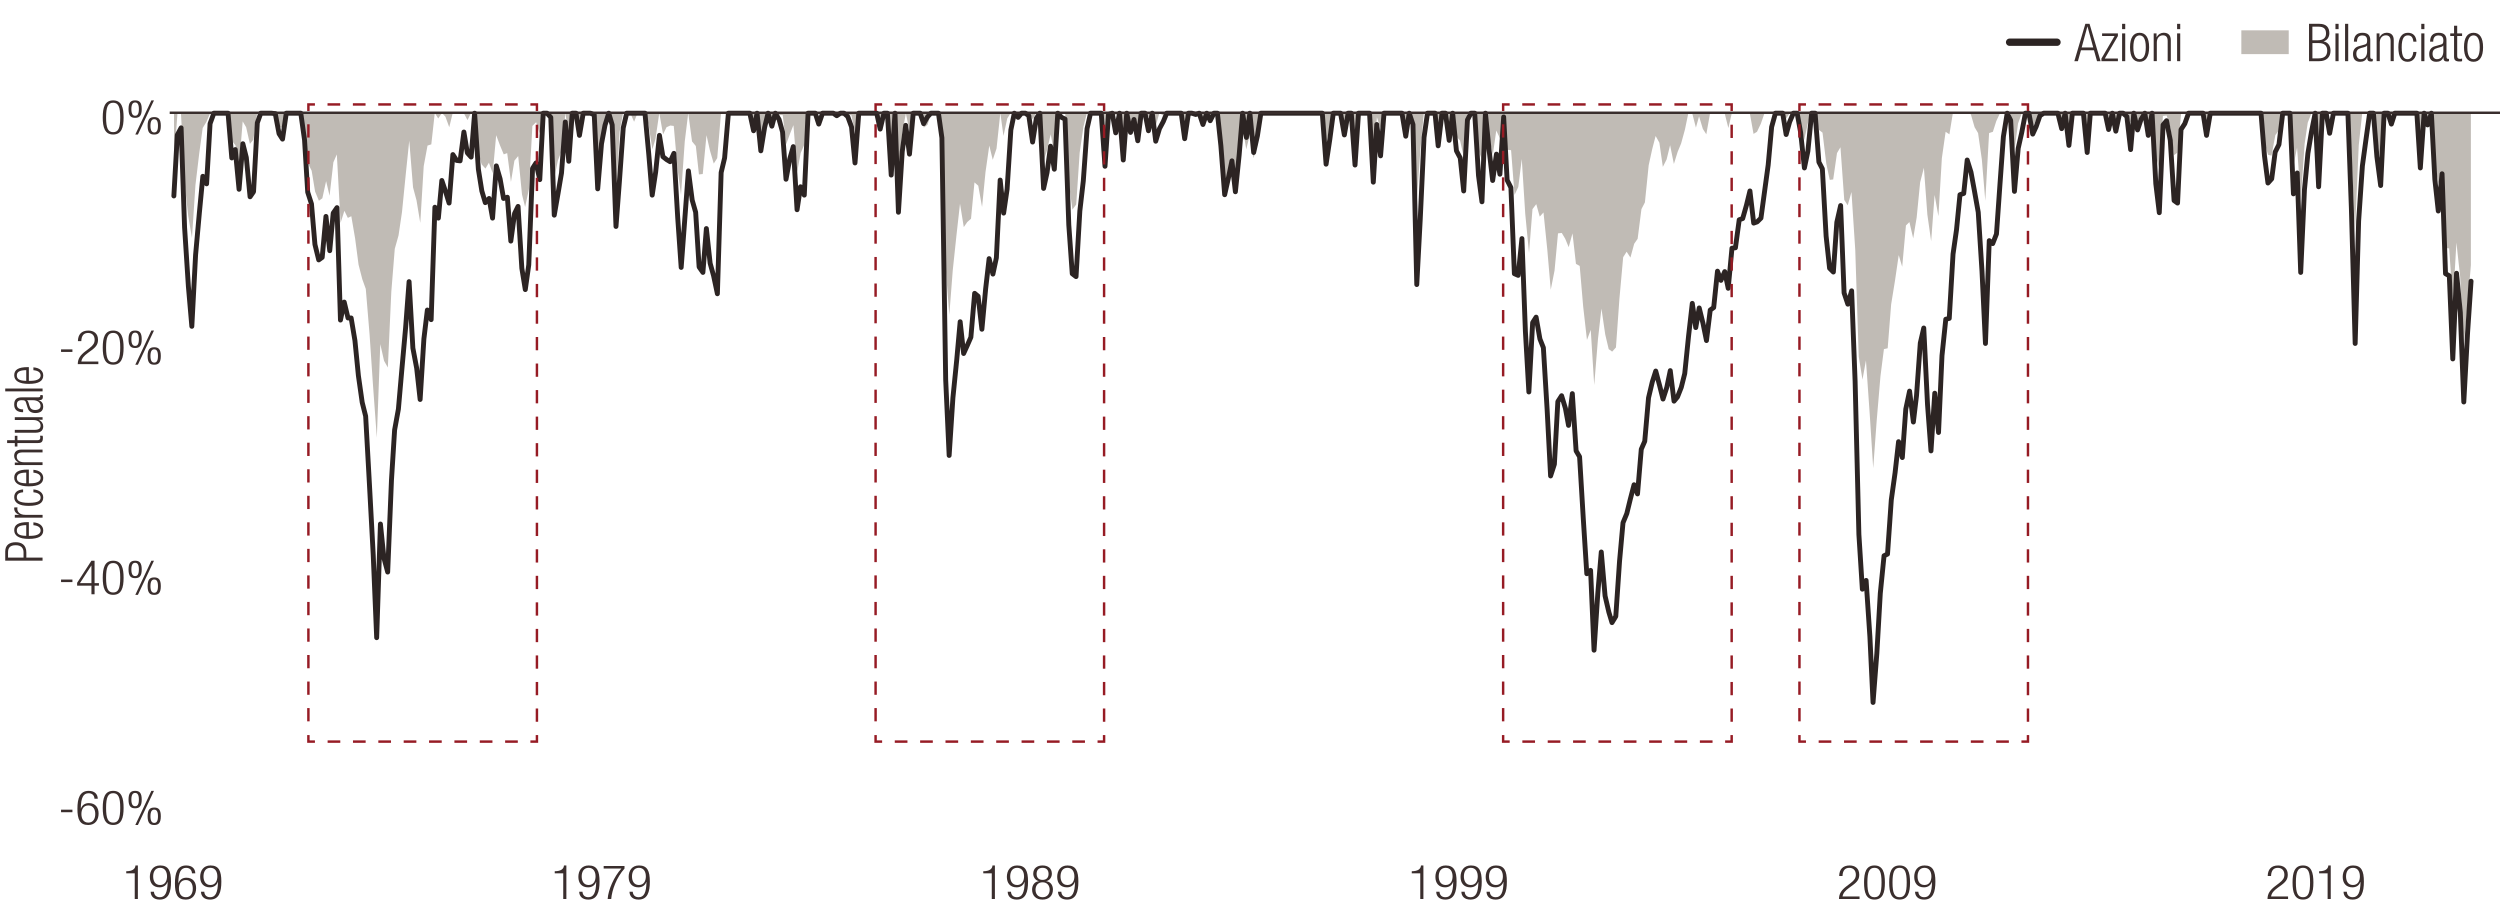 <?xml version="1.0" encoding="UTF-8"?>
<svg xmlns="http://www.w3.org/2000/svg" width="765" height="282.81" viewBox="0 0 765 282.81">
  <defs>
    <style>
      .cls-1 {
        stroke-dasharray: 0 0 4.06 4.06;
      }

      .cls-1, .cls-2, .cls-3, .cls-4, .cls-5, .cls-6 {
        fill: none;
      }

      .cls-1, .cls-4, .cls-5 {
        stroke: #961b24;
        stroke-miterlimit: 10;
        stroke-width: .75px;
      }

      .cls-2 {
        stroke-width: 2.25px;
      }

      .cls-2, .cls-3 {
        stroke: #2c2423;
        stroke-linecap: round;
      }

      .cls-2, .cls-3, .cls-6 {
        stroke-linejoin: round;
      }

      .cls-3 {
        stroke-width: 1.5px;
      }

      .cls-5 {
        stroke-dasharray: 0 0 3.88 3.88;
      }

      .cls-7 {
        fill: #c0bbb5;
      }

      .cls-6 {
        stroke: #392e2d;
        stroke-width: .75px;
      }

      .cls-8 {
        fill: #3a2e2d;
      }
    </style>
  </defs>
  <g id="Layer_6" data-name="Layer 6">
    <polygon class="cls-7" points="53.25 49.16 54.31 34.58 55.37 34.58 56.53 56.32 57.59 66.04 58.74 72.81 59.8 56.7 60.96 46.98 62.02 39.18 63.18 37.26 64.33 34.58 65.39 34.58 66.55 34.58 67.61 34.58 68.67 34.58 69.83 34.58 70.89 43.02 72.04 44.43 73.1 51.46 74.26 37.14 75.32 38.93 76.47 44.04 77.53 42.76 78.69 34.58 79.85 34.58 80.91 34.58 82.06 34.58 83.12 34.58 84.28 34.58 85.34 38.93 86.5 39.05 87.56 34.58 88.71 34.58 89.87 34.58 90.93 34.58 92.08 34.58 93.14 39.95 94.2 49.92 95.36 52.23 96.42 58.62 97.58 61.43 98.64 60.67 99.79 55.42 100.85 59.9 102.01 49.67 103.07 47.24 104.22 68.21 105.38 64.5 106.44 66.68 107.5 66.16 108.66 72.94 109.72 81 110.87 85.47 111.93 88.41 113.09 102.35 114.15 118.08 115.31 133.94 116.37 105.29 117.52 110.41 118.68 112.46 119.74 89.31 120.8 76.14 121.95 72.05 123.01 64.89 124.17 53.25 125.23 43.02 126.39 57.34 127.45 61.3 128.6 68.21 129.66 50.82 130.82 44.55 131.98 44.17 133.04 34.58 134.1 36.24 135.25 34.58 136.31 35.73 137.47 38.93 138.53 34.58 139.68 34.58 140.84 34.58 141.9 34.58 143.06 36.75 144.12 34.58 145.27 34.58 146.43 47.11 147.39 50.31 148.55 51.59 149.61 49.8 150.77 52.99 151.83 41.36 152.98 44.43 154.14 47.24 155.2 46.85 156.35 55.68 157.41 49.16 158.57 47.75 159.73 59.51 160.69 63.35 161.85 57.85 162.91 38.54 164.06 37.39 165.12 40.84 166.28 34.58 167.44 34.58 168.5 34.96 169.65 54.27 170.71 49.16 171.87 46.09 173.02 34.58 173.99 41.61 175.14 34.58 176.2 34.58 177.36 36.5 178.42 34.58 179.58 34.58 180.73 34.58 181.79 34.83 182.95 53.76 184.01 41.36 185.17 36.75 186.32 34.58 187.38 43.4 188.44 60.67 189.6 40.33 190.66 34.58 191.81 34.58 192.87 34.58 194.03 37.26 195.09 34.58 196.25 34.58 197.31 34.58 198.46 38.16 199.62 45.7 200.58 42.51 201.74 34.58 202.9 41.1 203.96 38.93 205.11 38.41 206.17 38.54 207.33 51.71 208.39 59.64 209.54 43.27 210.6 34.58 211.76 43.27 212.92 44.68 213.88 53.38 215.04 53.25 216.19 41.36 217.25 46.09 218.41 50.05 219.47 48.39 220.63 34.58 221.69 34.58 222.84 34.58 223.9 34.58 225.06 34.58 226.21 34.58 227.18 34.58 228.33 34.58 229.49 34.58 230.55 38.67 231.71 34.58 232.77 42.89 233.92 37.78 234.98 34.58 236.14 36.11 237.2 34.58 238.36 35.22 239.51 35.22 240.57 44.17 241.73 40.97 242.79 38.29 243.94 52.61 245 46.85 246.16 44.17 247.22 34.58 248.38 34.58 249.44 34.58 250.59 34.58 251.65 34.58 252.81 34.58 253.87 34.58 255.03 34.58 256.09 34.58 257.24 34.58 258.3 34.58 259.46 35.35 260.52 35.22 261.67 40.72 262.73 34.58 263.89 34.58 264.95 34.58 266.11 34.58 267.17 34.58 268.23 34.58 269.38 36.62 270.54 34.58 271.6 34.58 272.76 44.43 273.82 34.58 274.97 54.14 276.03 40.97 277.19 34.71 278.25 39.69 279.4 34.58 280.46 34.58 281.52 34.58 282.68 39.05 283.84 38.16 284.9 34.58 286.05 34.58 287.11 34.58 288.27 40.97 289.33 81.38 290.49 96.34 291.55 82.66 292.7 71.79 293.76 62.33 294.92 69.49 295.98 67.95 297.13 66.93 298.19 55.81 299.35 56.83 300.51 63.35 301.57 52.61 302.72 44.55 303.78 48.9 304.94 45.45 306.1 34.58 307.06 41.61 308.22 36.24 309.28 34.58 310.43 34.58 311.49 34.58 312.65 34.58 313.8 34.58 314.86 34.58 316.02 36.5 317.08 34.58 318.24 34.58 319.3 49.41 320.36 46.09 321.51 41.1 322.57 46.6 323.73 34.58 324.79 34.58 325.95 34.58 327.1 56.19 328.16 64.12 329.32 62.58 330.38 46.73 331.53 38.8 332.59 34.58 333.65 34.58 334.81 34.58 335.87 34.58 337.03 34.58 338.09 44.55 339.24 34.58 340.4 34.58 341.46 35.22 342.62 34.58 343.68 41.87 344.83 34.58 345.89 40.33 346.95 37.39 348.11 42.12 349.17 35.09 350.32 34.58 351.48 35.86 352.54 34.58 353.7 38.41 354.76 34.58 355.91 35.35 356.97 34.58 358.13 34.58 359.29 34.58 360.25 34.58 361.4 34.58 362.46 38.29 363.62 34.58 364.78 34.58 365.84 34.58 366.99 34.58 368.05 36.11 369.21 34.58 370.27 37.65 371.43 34.58 372.58 34.58 373.55 43.66 374.7 55.68 375.76 53.89 376.92 50.69 377.98 56.7 379.13 47.49 380.29 39.31 381.35 45.7 382.51 40.97 383.57 48.39 384.72 44.55 385.88 36.11 386.84 34.58 388 34.58 389.06 34.58 390.22 34.58 391.28 34.58 392.43 34.58 393.59 34.58 394.65 34.58 395.8 34.58 396.86 34.58 398.02 34.58 399.18 34.58 400.24 35.22 401.3 34.58 402.45 34.58 403.51 34.58 404.67 34.58 405.83 43.66 406.89 39.18 408.04 34.58 409.1 34.58 410.26 34.58 411.32 40.08 412.47 34.58 413.53 34.58 414.59 45.7 415.75 34.58 416.81 34.58 417.97 34.58 419.12 34.58 420.18 48.65 421.34 35.86 422.4 39.18 423.56 34.58 424.62 34.58 425.77 34.58 426.83 34.58 427.89 34.58 429.05 34.58 430.11 37.39 431.26 34.58 432.42 36.5 433.48 62.33 434.64 45.83 435.7 34.58 436.85 34.58 437.91 34.58 439.07 34.58 440.13 43.91 441.19 34.71 442.35 34.58 443.41 40.84 444.56 34.58 445.62 41.74 446.78 43.02 447.93 48.13 448.99 34.58 450.15 34.58 451.21 34.58 452.37 45.83 453.43 48.77 454.58 34.58 455.64 41.87 456.8 47.37 457.86 39.95 459.02 42.38 460.17 34.58 461.23 45.83 462.39 45.96 463.45 59.64 464.6 57.21 465.66 48.65 466.72 65.4 467.88 77.42 468.94 63.99 470.1 62.46 471.16 66.29 472.31 65.01 473.47 76.39 474.53 88.67 475.69 82.79 476.75 71.41 477.9 71.28 478.96 73.07 480.02 75.63 481.18 71.41 482.24 80.74 483.39 81.38 484.45 93.79 485.61 104.02 486.77 100.95 487.83 117.83 488.98 103.76 490.04 94.42 491.2 102.35 492.26 106.83 493.32 107.6 494.48 106.32 495.54 91.48 496.69 78.7 497.75 77.03 498.91 78.82 500.06 74.6 501.12 73.07 502.28 63.99 503.34 61.94 504.5 50.56 505.56 45.7 506.62 41.61 507.77 43.66 508.83 51.07 509.99 48.77 511.05 44.43 512.21 50.18 513.36 46.47 514.42 43.91 515.58 39.69 516.64 34.58 517.79 34.58 518.95 39.05 519.91 35.6 521.07 39.44 522.13 41.1 523.29 34.58 524.35 34.58 525.5 34.58 526.66 34.58 527.72 34.58 528.88 39.18 529.94 34.58 531.09 34.58 532.25 34.58 533.21 34.58 534.37 34.58 535.43 34.58 536.58 40.97 537.64 40.33 538.8 37.9 539.96 34.58 541.02 34.58 542.17 34.58 543.23 34.58 544.39 34.58 545.55 34.58 546.51 36.37 547.67 34.58 548.73 34.58 549.88 34.58 550.94 38.29 552.1 42.76 553.25 37.52 554.31 34.58 555.47 34.58 556.53 39.69 557.69 40.59 558.84 50.05 559.9 55.04 560.96 54.91 562.12 46.85 563.18 45.06 564.34 61.18 565.4 62.84 566.55 58.75 567.71 76.52 568.77 109.13 569.92 116.16 570.98 110.28 572.14 126.78 573.2 143.27 574.26 128.82 575.42 115.14 576.48 106.83 577.63 106.57 578.69 93.15 579.85 85.99 581.01 78.06 582.07 81.64 583.22 68.98 584.28 67.95 585.44 72.94 586.5 66.55 587.56 55.81 588.71 51.33 589.77 65.65 590.93 73.84 591.99 59.64 593.15 66.16 594.21 48.39 595.36 40.33 596.52 41.1 597.58 34.58 598.74 34.58 599.8 34.58 600.86 34.58 602.01 34.58 603.07 34.96 604.23 38.93 605.29 40.72 606.44 48.77 607.5 61.43 608.66 40.72 609.82 40.33 610.88 37.01 612.03 34.58 613.09 34.58 614.25 34.58 615.31 34.58 616.47 45.58 617.52 37.78 618.68 34.58 619.74 34.58 620.9 34.58 622.05 38.67 623.11 36.62 624.27 35.22 625.33 34.58 626.39 34.58 627.55 34.58 628.61 34.58 629.76 34.58 630.82 39.05 631.98 34.58 633.04 41.23 634.19 34.58 635.35 34.58 636.41 34.58 637.57 34.58 638.63 39.95 639.69 34.58 640.84 34.58 641.9 34.58 643.06 34.58 644.12 34.58 645.28 37.9 646.34 34.58 647.49 38.67 648.65 34.58 649.71 34.58 650.86 35.09 651.92 37.52 652.98 34.58 654.14 36.88 655.2 35.6 656.36 34.58 657.42 39.82 658.57 34.58 659.63 47.49 660.79 51.84 661.85 35.47 663.01 35.35 664.16 39.18 665.22 47.49 666.28 46.73 667.44 34.58 668.5 34.58 669.65 34.58 670.71 34.58 671.87 34.58 673.03 35.09 674.09 34.96 675.24 40.59 676.3 36.62 677.46 34.58 678.62 34.58 679.58 34.58 680.74 34.58 681.8 34.58 682.95 34.58 684.01 34.58 685.17 34.58 686.32 34.58 687.38 34.58 688.54 34.58 689.6 34.58 690.76 34.58 691.91 34.58 692.88 43.53 694.03 47.37 695.09 47.62 696.25 41.36 697.31 39.95 698.47 34.58 699.62 34.58 700.68 34.96 701.84 50.44 702.9 45.19 704.05 61.05 705.21 44.04 706.17 37.52 707.33 34.58 708.39 34.58 709.55 44.81 710.61 34.58 711.76 34.58 712.92 34.58 713.98 34.58 715.14 34.58 716.2 34.58 717.35 34.58 718.51 34.58 719.57 48.26 720.63 70.51 721.78 44.43 722.84 34.58 724 34.58 725.06 34.58 726.22 34.58 727.28 42.38 728.43 49.16 729.49 34.58 730.65 34.58 731.81 37.9 732.87 34.83 733.93 34.58 735.08 34.58 736.14 34.58 737.3 34.58 738.36 34.58 739.51 34.58 740.57 46.22 741.73 34.58 742.79 35.73 743.95 34.58 745.1 49.41 746.07 56.32 747.22 53.38 748.38 75.88 749.44 76.01 750.6 92.76 751.66 74.22 752.81 84.71 753.87 105.93 755.03 93.91 756.09 81.13 756.09 34.58 755.03 34.58 753.87 34.58 752.81 34.58 751.66 34.58 750.6 34.58 749.44 34.58 748.38 34.58 747.22 34.58 746.07 34.58 745.1 34.58 743.95 34.58 742.79 34.58 741.73 34.58 740.57 34.58 739.51 34.58 738.36 34.58 737.3 34.58 736.14 34.58 735.08 34.58 733.93 34.58 732.87 34.58 731.81 34.58 730.65 34.58 729.49 34.58 728.43 34.58 727.28 34.58 726.22 34.58 725.06 34.58 724 34.58 722.84 34.58 721.78 34.58 720.63 34.58 719.57 34.58 718.51 34.58 717.35 34.58 716.2 34.58 715.14 34.58 713.98 34.58 712.92 34.58 711.76 34.58 710.61 34.58 709.55 34.58 708.39 34.58 707.33 34.58 706.17 34.58 705.21 34.58 704.05 34.58 702.9 34.58 701.84 34.58 700.68 34.58 699.62 34.58 698.47 34.58 697.31 34.58 696.25 34.58 695.09 34.58 694.03 34.58 692.88 34.58 691.91 34.58 690.76 34.58 689.6 34.58 688.54 34.58 687.38 34.58 686.32 34.58 685.17 34.58 684.01 34.58 682.95 34.58 681.8 34.58 680.74 34.58 679.58 34.58 678.62 34.58 677.46 34.58 676.3 34.58 675.24 34.58 674.09 34.58 673.03 34.58 671.87 34.58 670.71 34.58 669.65 34.58 668.5 34.58 667.44 34.58 666.28 34.58 665.22 34.58 664.16 34.58 663.01 34.58 661.85 34.58 660.79 34.58 659.63 34.58 658.57 34.58 657.42 34.58 656.36 34.58 655.2 34.58 654.14 34.58 652.98 34.58 651.92 34.58 650.86 34.58 649.71 34.58 648.65 34.58 647.49 34.58 646.34 34.58 645.28 34.58 644.12 34.58 643.06 34.58 641.9 34.58 640.84 34.58 639.69 34.58 638.63 34.58 637.57 34.58 636.41 34.58 635.35 34.58 634.19 34.58 633.04 34.58 631.98 34.58 630.82 34.58 629.76 34.58 628.61 34.58 627.55 34.58 626.39 34.58 625.33 34.58 624.27 34.58 623.11 34.58 622.05 34.58 620.9 34.58 619.74 34.58 618.68 34.58 617.52 34.58 616.47 34.58 615.31 34.58 614.25 34.58 613.09 34.58 612.03 34.58 610.88 34.58 609.82 34.58 608.66 34.58 607.5 34.58 606.44 34.58 605.29 34.58 604.23 34.58 603.07 34.58 602.01 34.58 600.86 34.58 599.8 34.58 598.74 34.58 597.58 34.58 596.52 34.58 595.36 34.58 594.21 34.58 593.15 34.58 591.99 34.58 590.93 34.58 589.77 34.58 588.71 34.58 587.56 34.58 586.5 34.58 585.44 34.58 584.28 34.58 583.22 34.58 582.07 34.58 581.01 34.58 579.85 34.58 578.69 34.58 577.63 34.58 576.48 34.58 575.42 34.58 574.26 34.58 573.2 34.58 572.14 34.58 570.98 34.58 569.92 34.58 568.77 34.58 567.71 34.58 566.55 34.58 565.4 34.58 564.34 34.58 563.18 34.58 562.12 34.58 560.96 34.58 559.9 34.58 558.84 34.58 557.69 34.58 556.53 34.58 555.47 34.58 554.31 34.58 553.25 34.58 552.1 34.58 550.94 34.58 549.88 34.58 548.73 34.58 547.67 34.58 546.51 34.58 545.55 34.58 544.39 34.58 543.23 34.58 542.17 34.58 541.02 34.58 539.96 34.58 538.8 34.58 537.64 34.58 536.58 34.58 535.43 34.58 534.37 34.58 533.21 34.58 532.25 34.58 531.09 34.58 529.94 34.58 528.88 34.58 527.72 34.58 526.66 34.58 525.5 34.58 524.35 34.58 523.29 34.58 522.13 34.58 521.07 34.58 519.91 34.58 518.95 34.58 517.79 34.58 516.64 34.58 515.58 34.58 514.42 34.58 513.36 34.58 512.21 34.58 511.05 34.58 509.99 34.58 508.83 34.58 507.77 34.58 506.62 34.58 505.56 34.58 504.5 34.58 503.34 34.58 502.28 34.58 501.12 34.58 500.06 34.58 498.91 34.58 497.75 34.58 496.69 34.58 495.54 34.58 494.48 34.58 493.32 34.58 492.26 34.58 491.2 34.58 490.04 34.58 488.98 34.58 487.83 34.58 486.77 34.58 485.61 34.58 484.45 34.58 483.39 34.58 482.24 34.58 481.18 34.58 480.02 34.58 478.96 34.58 477.9 34.58 476.75 34.58 475.69 34.58 474.53 34.58 473.47 34.58 472.31 34.58 471.16 34.58 470.1 34.58 468.94 34.58 467.88 34.58 466.72 34.58 465.66 34.58 464.6 34.58 463.45 34.58 462.39 34.58 461.23 34.58 460.17 34.58 459.02 34.58 457.86 34.58 456.8 34.58 455.64 34.58 454.58 34.58 453.43 34.58 452.37 34.58 451.21 34.58 450.15 34.58 448.99 34.58 447.93 34.58 446.78 34.58 445.62 34.58 444.56 34.58 443.41 34.58 442.35 34.58 441.19 34.58 440.13 34.58 439.07 34.58 437.91 34.58 436.85 34.58 435.7 34.58 434.64 34.58 433.48 34.58 432.42 34.58 431.26 34.58 430.11 34.58 429.05 34.58 427.89 34.58 426.83 34.58 425.77 34.58 424.62 34.58 423.56 34.58 422.4 34.58 421.34 34.58 420.18 34.58 419.12 34.58 417.97 34.58 416.81 34.58 415.75 34.58 414.59 34.58 413.53 34.58 412.47 34.58 411.32 34.58 410.26 34.58 409.1 34.58 408.04 34.58 406.89 34.58 405.83 34.58 404.67 34.58 403.51 34.58 402.45 34.58 401.3 34.58 400.24 34.58 399.18 34.58 398.02 34.58 396.86 34.58 395.8 34.58 394.65 34.58 393.59 34.58 392.43 34.58 391.28 34.58 390.22 34.58 389.06 34.58 388 34.58 386.84 34.58 385.88 34.58 384.72 34.58 383.57 34.58 382.51 34.58 381.35 34.58 380.29 34.58 379.13 34.58 377.98 34.58 376.92 34.58 375.76 34.58 374.7 34.58 373.55 34.58 372.58 34.58 371.43 34.58 370.27 34.58 369.21 34.58 368.05 34.58 366.99 34.58 365.84 34.58 364.78 34.58 363.62 34.58 362.46 34.58 361.4 34.58 360.25 34.58 359.29 34.58 358.13 34.58 356.97 34.58 355.91 34.58 354.76 34.58 353.7 34.58 352.54 34.58 351.48 34.58 350.32 34.58 349.17 34.58 348.11 34.58 346.95 34.58 345.89 34.58 344.83 34.58 343.68 34.58 342.62 34.58 341.46 34.58 340.4 34.58 339.24 34.58 338.09 34.58 337.03 34.58 335.87 34.58 334.81 34.58 333.65 34.58 332.59 34.58 331.53 34.58 330.38 34.58 329.32 34.58 328.16 34.58 327.1 34.58 325.95 34.58 324.79 34.58 323.73 34.58 322.57 34.58 321.51 34.58 320.36 34.58 319.3 34.58 318.24 34.58 317.08 34.58 316.02 34.58 314.86 34.58 313.8 34.58 312.65 34.58 311.49 34.58 310.43 34.58 309.28 34.58 308.22 34.58 307.06 34.58 306.1 34.58 304.94 34.58 303.78 34.58 302.72 34.58 301.57 34.58 300.51 34.58 299.35 34.58 298.19 34.58 297.13 34.58 295.98 34.58 294.92 34.58 293.76 34.58 292.7 34.58 291.55 34.58 290.49 34.58 289.33 34.58 288.27 34.58 287.11 34.58 286.05 34.58 284.9 34.58 283.84 34.58 282.68 34.58 281.52 34.58 280.46 34.58 279.4 34.58 278.25 34.58 277.19 34.58 276.03 34.58 274.97 34.58 273.82 34.58 272.76 34.58 271.6 34.58 270.54 34.58 269.38 34.58 268.23 34.58 267.17 34.58 266.11 34.58 264.95 34.58 263.89 34.58 262.73 34.58 261.67 34.58 260.52 34.58 259.46 34.58 258.3 34.58 257.24 34.58 256.09 34.58 255.03 34.58 253.87 34.58 252.81 34.58 251.65 34.58 250.59 34.58 249.44 34.58 248.38 34.58 247.22 34.58 246.16 34.58 245 34.58 243.94 34.58 242.79 34.58 241.73 34.58 240.57 34.58 239.51 34.58 238.36 34.58 237.2 34.58 236.14 34.58 234.98 34.58 233.92 34.58 232.77 34.58 231.71 34.58 230.55 34.58 229.49 34.58 228.33 34.58 227.18 34.58 226.21 34.58 225.06 34.58 223.9 34.58 222.84 34.58 221.69 34.58 220.63 34.58 219.47 34.58 218.41 34.58 217.25 34.58 216.19 34.58 215.04 34.58 213.88 34.58 212.92 34.58 211.76 34.58 210.6 34.58 209.54 34.58 208.39 34.58 207.33 34.58 206.17 34.58 205.11 34.58 203.96 34.58 202.9 34.58 201.74 34.58 200.58 34.58 199.62 34.58 198.46 34.58 197.31 34.58 196.25 34.58 195.09 34.58 194.03 34.58 192.87 34.58 191.81 34.58 190.66 34.58 189.6 34.58 188.44 34.58 187.38 34.58 186.32 34.58 185.17 34.58 184.01 34.58 182.95 34.58 181.79 34.58 180.73 34.58 179.58 34.58 178.42 34.58 177.36 34.58 176.2 34.58 175.14 34.58 173.99 34.58 173.02 34.58 171.87 34.58 170.71 34.58 169.65 34.58 168.5 34.58 167.44 34.58 166.28 34.58 165.12 34.58 164.06 34.58 162.91 34.58 161.85 34.58 160.69 34.58 159.73 34.58 158.57 34.58 157.41 34.58 156.35 34.58 155.2 34.58 154.14 34.58 152.98 34.58 151.83 34.58 150.77 34.58 149.61 34.58 148.55 34.58 147.39 34.58 146.43 34.58 145.27 34.58 144.12 34.58 143.06 34.58 141.9 34.58 140.84 34.58 139.68 34.58 138.53 34.58 137.47 34.58 136.31 34.58 135.25 34.58 134.1 34.58 133.04 34.58 131.98 34.58 130.82 34.58 129.66 34.58 128.6 34.58 127.45 34.58 126.39 34.58 125.23 34.58 124.17 34.58 123.01 34.58 121.95 34.58 120.8 34.58 119.74 34.58 118.68 34.58 117.52 34.58 116.37 34.58 115.31 34.58 114.15 34.58 113.09 34.58 111.93 34.58 110.87 34.58 109.72 34.58 108.66 34.58 107.5 34.58 106.44 34.58 105.38 34.58 104.22 34.58 103.07 34.58 102.01 34.58 100.85 34.58 99.79 34.58 98.64 34.58 97.58 34.58 96.42 34.58 95.36 34.58 94.2 34.58 93.14 34.58 92.08 34.58 90.93 34.58 89.87 34.58 88.71 34.58 87.56 34.58 86.5 34.58 85.34 34.58 84.28 34.58 83.12 34.58 82.06 34.58 80.91 34.58 79.85 34.58 78.69 34.58 77.53 34.58 76.47 34.58 75.32 34.58 74.26 34.58 73.1 34.58 72.04 34.58 70.89 34.58 69.83 34.58 68.67 34.58 67.61 34.58 66.55 34.58 65.39 34.58 64.33 34.58 63.18 34.58 62.02 34.58 60.96 34.58 59.8 34.58 58.74 34.58 57.59 34.58 56.53 34.58 55.37 34.58 54.31 34.58 53.25 34.58 53.25 49.16 53.25 49.16"/>
    <polyline class="cls-3" points="53.2 59.96 54.26 41.29 55.42 39.12 56.48 69.55 57.64 87.58 58.7 99.86 59.85 77.99 61.01 65.08 62.07 53.95 63.22 56.25 64.28 37.84 65.44 34.64 66.5 34.64 67.56 34.64 68.72 34.64 69.78 34.64 70.93 48.33 71.99 45.77 73.15 57.92 74.31 43.98 75.37 48.2 76.52 60.22 77.58 58.68 78.74 37.58 79.8 34.64 80.86 34.64 82.01 34.64 83.07 34.64 84.23 34.77 85.39 40.91 86.45 42.57 87.6 34.64 88.66 34.64 89.82 34.64 90.88 34.64 92.04 34.64 93.19 42.83 94.16 58.81 95.31 62.39 96.37 74.8 97.53 79.53 98.59 78.76 99.74 66.23 100.9 76.71 101.96 65.21 103.12 63.54 104.18 97.94 105.33 92.44 106.49 97.3 107.45 97.3 108.61 104.21 109.67 114.95 110.83 123.13 111.89 127.35 113.04 148.07 114.2 169.68 115.26 195.13 116.41 160.35 117.47 170.7 118.63 175.05 119.79 146.92 120.75 131.57 121.91 125.18 122.97 113.03 124.12 100.24 125.18 86.18 126.34 106.51 127.5 112.65 128.56 122.24 129.71 103.7 130.77 94.87 131.93 97.81 133.08 63.41 134.14 66.74 135.2 55.23 136.36 58.68 137.42 62.14 138.58 47.3 139.73 49.09 140.79 49.22 141.95 40.4 143.01 46.79 144.17 48.07 145.23 34.64 146.38 51.78 147.44 58.43 148.5 62.01 149.66 60.73 150.72 66.74 151.87 50.76 153.03 54.72 154.09 60.73 155.25 60.35 156.31 73.77 157.46 65.33 158.52 63.16 159.68 82.08 160.74 88.61 161.8 81.06 162.96 51.52 164.02 49.86 165.17 54.97 166.23 34.64 167.39 34.64 168.54 35.92 169.6 65.84 170.76 59.19 171.82 52.93 172.98 37.33 174.04 49.35 175.1 34.64 176.25 34.64 177.31 41.42 178.47 34.64 179.53 34.64 180.69 34.64 181.84 35.15 182.9 57.79 184.06 43.98 185.12 38.35 186.27 34.64 187.33 38.22 188.49 69.3 189.55 55.36 190.71 39.12 191.77 34.64 192.92 34.64 194.08 34.64 195.14 34.64 196.3 34.64 197.36 34.64 198.51 47.05 199.57 59.71 200.63 52.67 201.79 41.42 202.85 47.94 204 48.84 205.06 49.48 206.22 46.92 207.38 66.61 208.44 81.83 209.59 66.48 210.65 52.29 211.81 61.24 212.87 64.95 213.93 81.7 215.09 83.36 216.15 69.94 217.3 80.55 218.36 84.39 219.52 89.89 220.67 52.8 221.73 48.33 222.89 34.64 223.95 34.64 225.11 34.64 226.17 34.64 227.23 34.64 228.38 34.64 229.44 34.64 230.6 40.01 231.66 34.64 232.81 46.15 233.97 38.99 235.03 34.64 236.19 38.61 237.25 34.64 238.4 36.56 239.46 40.4 240.52 54.85 241.68 48.58 242.74 44.87 243.9 64.18 244.96 57.15 246.11 59.71 247.27 34.64 248.33 34.64 249.48 34.64 250.54 37.97 251.7 34.64 252.86 34.64 253.82 34.64 254.98 34.64 256.04 35.41 257.19 34.64 258.25 34.64 259.41 35.67 260.57 38.86 261.63 49.86 262.78 34.64 263.84 34.64 265 34.64 266.15 34.64 267.12 34.64 268.27 34.64 269.33 39.5 270.49 34.64 271.55 34.64 272.71 53.57 273.86 34.64 274.92 64.95 276.08 46.41 277.14 38.35 278.3 47.17 279.45 34.64 280.42 34.64 281.57 34.64 282.63 37.84 283.79 35.79 284.85 34.64 286 34.64 287.16 34.64 288.22 42.19 289.38 116.23 290.44 139.37 291.59 121.73 292.75 110.22 293.81 98.45 294.87 108.17 296.03 105.61 297.09 103.18 298.24 89.76 299.3 90.65 300.46 100.75 301.61 88.35 302.67 79.14 303.83 83.87 304.89 78.89 306.05 55.1 307.11 65.21 308.17 57.92 309.32 39.76 310.38 34.64 311.54 35.92 312.6 34.64 313.76 34.64 314.82 35.41 315.97 43.47 317.13 36.18 318.19 34.64 319.34 57.66 320.4 52.8 321.46 44.74 322.62 51.78 323.68 34.64 324.84 35.92 325.9 36.43 327.05 68.79 328.11 83.75 329.27 84.64 330.43 64.57 331.49 55.36 332.64 39.37 333.7 34.64 334.76 34.64 335.92 34.64 336.98 34.64 338.13 50.88 339.19 35.03 340.35 34.64 341.41 40.65 342.57 34.64 343.72 48.96 344.78 34.64 345.94 40.52 347 36.56 348.16 43.08 349.22 34.64 350.37 34.64 351.43 40.01 352.59 34.64 353.65 43.21 354.8 39.37 355.96 37.2 357.02 34.64 358.18 34.64 359.24 34.64 360.3 34.64 361.45 34.64 362.51 42.44 363.67 34.64 364.73 34.64 365.89 35.03 366.95 34.64 368.1 38.1 369.26 34.64 370.32 36.94 371.47 34.64 372.53 34.64 373.59 44.62 374.75 59.58 375.81 54.85 376.97 49.22 378.03 58.68 379.18 47.43 380.24 34.64 381.4 42.06 382.46 34.64 383.62 46.66 384.77 41.55 385.83 34.64 386.89 34.64 388.05 34.64 389.11 34.64 390.26 34.64 391.32 34.64 392.48 34.64 393.54 34.64 394.7 34.64 395.76 34.64 396.91 34.64 398.07 34.64 399.13 34.64 400.19 34.64 401.35 34.64 402.41 34.64 403.56 34.64 404.62 34.64 405.78 50.24 406.93 42.57 407.99 34.64 409.15 34.64 410.21 34.64 411.37 41.29 412.52 34.64 413.49 34.64 414.64 50.5 415.7 34.64 416.86 34.64 417.92 34.64 419.08 34.64 420.23 55.74 421.29 38.1 422.45 47.69 423.51 34.64 424.66 34.64 425.82 34.64 426.78 34.64 427.94 34.64 429 34.64 430.16 41.68 431.22 34.64 432.37 38.1 433.53 87.07 434.59 67.12 435.75 42.06 436.81 34.64 437.96 34.64 439.12 34.64 440.08 44.62 441.24 34.64 442.3 34.64 443.45 42.95 444.51 34.64 445.67 46.15 446.83 48.33 447.89 58.43 449.04 36.69 450.1 34.64 451.26 34.64 452.42 53.7 453.48 61.75 454.54 34.64 455.69 46.15 456.75 55.23 457.91 47.17 458.97 53.31 460.12 35.79 461.18 55.1 462.34 57.4 463.4 83.75 464.56 84.26 465.71 73.01 466.77 101.39 467.83 119.94 468.99 98.71 470.05 97.05 471.21 103.7 472.27 106.38 473.42 125.31 474.48 145.64 475.64 142.06 476.7 122.88 477.85 121.09 479.01 124.92 479.97 130.17 481.13 120.45 482.29 137.97 483.35 139.76 484.5 158.94 485.56 175.56 486.72 174.54 487.78 198.96 488.93 181.57 489.99 168.91 491.15 182.34 492.31 187.33 493.27 190.52 494.43 188.61 495.58 171.73 496.64 159.96 497.8 157.15 498.86 152.8 500.02 148.33 501.08 151.14 502.23 137.46 503.29 135.03 504.45 121.73 505.6 116.87 506.66 113.54 507.82 117.89 508.88 122.11 510.04 118.53 511.1 113.41 512.25 122.75 513.31 121.47 514.47 118.53 515.53 114.31 516.69 102.93 517.84 92.83 518.9 100.24 519.96 94.23 521.12 98.96 522.18 104.21 523.33 94.87 524.39 94.11 525.55 82.98 526.61 85.79 527.77 83.11 528.83 88.22 529.98 75.95 531.04 75.82 532.2 67.25 533.26 66.87 534.42 62.78 535.48 58.43 536.63 68.27 537.69 67.89 538.85 66.74 539.91 58.94 541.06 50.5 542.12 38.86 543.28 34.64 544.34 34.64 545.5 34.64 546.56 41.16 547.62 37.33 548.77 34.64 549.93 34.64 550.99 40.52 552.15 51.39 553.21 46.28 554.36 34.64 555.42 34.64 556.58 49.6 557.64 51.65 558.79 72.24 559.85 82.08 561.01 83.24 562.07 68.02 563.23 62.9 564.29 89.63 565.44 93.08 566.6 88.99 567.66 116.61 568.82 163.54 569.88 180.29 571.03 177.61 572.19 194.87 573.15 214.95 574.31 199.99 575.37 181.57 576.52 170.06 577.58 169.55 578.74 152.93 579.9 144.62 580.96 135.15 582.11 140.01 583.17 125.18 584.33 119.68 585.49 129.14 586.45 121.09 587.61 104.97 588.67 100.37 589.82 123.77 590.88 137.97 592.04 120.32 593.19 132.34 594.25 108.81 595.41 97.69 596.47 97.43 597.63 77.74 598.69 70.32 599.75 59.58 600.9 59.19 601.96 48.96 603.12 52.67 604.18 58.43 605.34 64.95 606.49 82.98 607.55 105.1 608.71 73.64 609.77 74.54 610.92 71.6 611.98 56.51 613.04 41.8 614.2 34.64 615.26 36.82 616.42 58.56 617.57 45.38 618.63 40.65 619.79 34.64 620.85 34.64 622.01 41.04 623.07 38.73 624.22 35.41 625.38 34.64 626.34 34.64 627.5 34.64 628.56 34.64 629.71 34.64 630.87 39.37 631.93 34.64 633.09 44.49 634.15 34.64 635.3 34.64 636.36 34.64 637.52 34.64 638.68 46.66 639.64 34.64 640.8 34.64 641.86 34.64 643.01 34.64 644.17 34.64 645.23 39.63 646.38 34.64 647.44 40.14 648.6 34.64 649.66 34.64 650.82 35.67 651.97 45.77 652.94 34.64 654.09 39.76 655.15 36.56 656.31 34.64 657.37 41.42 658.53 34.64 659.68 56.25 660.74 65.08 661.9 38.22 662.96 36.94 664.11 42.95 665.27 61.37 666.33 62.14 667.39 39.63 668.55 37.84 669.7 34.64 670.76 34.64 671.92 34.64 672.98 34.64 674.14 34.64 675.2 41.42 676.35 34.64 677.41 34.64 678.57 34.64 679.63 34.64 680.69 34.64 681.84 34.64 682.9 34.64 684.06 34.64 685.22 34.64 686.28 34.64 687.43 34.64 688.49 34.64 689.65 34.64 690.71 34.64 691.87 34.64 692.93 47.69 693.99 56 695.14 54.72 696.2 46.54 697.36 44.23 698.51 34.64 699.57 34.64 700.73 34.64 701.79 59.32 702.95 52.93 704.01 83.36 705.16 58.04 706.22 46.92 707.28 40.52 708.44 34.64 709.5 57.15 710.66 34.64 711.81 34.64 712.87 40.78 714.03 34.64 715.09 34.64 716.24 34.64 717.3 34.64 718.46 34.64 719.52 63.67 720.68 105.1 721.74 67.63 722.89 50.76 723.95 42.95 725.11 34.64 726.27 34.64 727.33 47.94 728.48 56.77 729.54 34.64 730.7 34.64 731.76 37.97 732.82 34.64 733.97 34.64 735.03 34.64 736.19 34.64 737.25 34.64 738.41 34.64 739.56 34.64 740.62 51.39 741.78 34.64 742.84 38.22 744 34.64 745.06 54.85 746.11 64.57 747.27 53.18 748.33 83.75 749.49 84.39 750.55 109.83 751.7 83.62 752.86 95.64 753.92 123.01 755.08 101.78 756.14 86.05"/>
  </g>
  <g id="Axes_copy" data-name="Axes copy">
    <g>
      <path class="cls-8" d="m22.16,247.76v.78h-3.48v-.78h3.48Z"/>
      <path class="cls-8" d="m28.91,244.41c-.05-1-.67-1.68-1.8-1.68-1.57,0-2.34,1.28-2.39,4.67l.03.03c.37-1.06,1.23-1.68,2.44-1.68,1.97,0,2.98,1.31,2.98,3.19s-.98,3.51-3.16,3.51c-2.57,0-3.32-1.71-3.32-4.95s.74-5.5,3.46-5.5c1.8,0,2.74,1,2.77,2.41h-1.03Zm-1.88,7.31c1.57,0,2.12-1.31,2.12-2.63s-.55-2.63-2.12-2.63-2.12,1.31-2.12,2.63.56,2.63,2.12,2.63Z"/>
      <path class="cls-8" d="m34.63,242c2.58,0,3.19,2.19,3.19,5.22s-.61,5.22-3.19,5.22-3.19-2.19-3.19-5.22.61-5.22,3.19-5.22Zm0,9.72c1.56,0,2.16-1.2,2.16-4.5s-.61-4.5-2.16-4.5-2.17,1.2-2.17,4.5.61,4.5,2.17,4.5Z"/>
      <path class="cls-8" d="m41.35,242c1.28,0,2.02.57,2.02,2.67s-.74,2.67-2.02,2.67-2.02-.57-2.02-2.67.74-2.67,2.02-2.67Zm0,4.7c.69,0,1.15-.48,1.15-2.03s-.47-2.03-1.15-2.03-1.15.49-1.15,2.03.48,2.03,1.15,2.03Zm4.97-4.7h.8l-4.92,10.45h-.8l4.92-10.45Zm.87,5.11c1.28,0,2.02.57,2.02,2.67s-.74,2.67-2.02,2.67-2.02-.57-2.02-2.67.74-2.67,2.02-2.67Zm0,4.7c.69,0,1.15-.48,1.15-2.03s-.47-2.03-1.15-2.03-1.15.49-1.15,2.03.48,2.03,1.15,2.03Z"/>
    </g>
    <g>
      <path class="cls-8" d="m22.16,106.91v.78h-3.48v-.78h3.48Z"/>
      <path class="cls-8" d="m23.84,104.37c.03-1.99,1.07-3.22,3.21-3.22,1.54,0,2.94.83,2.94,2.79,0,1.25-.42,2.08-1.88,3.16l-1.23.91c-1.19.89-1.81,1.55-1.99,2.63h5.2v.78h-6.29c0-1.7.85-2.8,2.37-3.96l1.22-.93c1.14-.87,1.57-1.57,1.57-2.55,0-1.36-.83-2.1-2-2.1-1.3,0-2.02.78-2.08,2.5h-1.03Z"/>
      <path class="cls-8" d="m34.63,101.15c2.58,0,3.19,2.19,3.19,5.22s-.61,5.22-3.19,5.22-3.19-2.19-3.19-5.22.61-5.22,3.19-5.22Zm0,9.72c1.56,0,2.16-1.2,2.16-4.5s-.61-4.5-2.16-4.5-2.17,1.2-2.17,4.5.61,4.5,2.17,4.5Z"/>
      <path class="cls-8" d="m41.35,101.15c1.28,0,2.02.57,2.02,2.67s-.74,2.67-2.02,2.67-2.02-.57-2.02-2.67.74-2.67,2.02-2.67Zm0,4.7c.69,0,1.15-.48,1.15-2.03s-.47-2.03-1.15-2.03-1.15.49-1.15,2.03.48,2.03,1.15,2.03Zm4.97-4.7h.8l-4.92,10.45h-.8l4.92-10.45Zm.87,5.11c1.28,0,2.02.57,2.02,2.67s-.74,2.67-2.02,2.67-2.02-.57-2.02-2.67.74-2.67,2.02-2.67Zm0,4.7c.69,0,1.15-.48,1.15-2.03s-.47-2.03-1.15-2.03-1.15.49-1.15,2.03.48,2.03,1.15,2.03Z"/>
    </g>
    <g>
      <path class="cls-8" d="m34.63,30.72c2.58,0,3.19,2.19,3.19,5.22s-.61,5.22-3.19,5.22-3.19-2.19-3.19-5.22.61-5.22,3.19-5.22Zm0,9.72c1.56,0,2.16-1.2,2.16-4.5s-.61-4.5-2.16-4.5-2.17,1.2-2.17,4.5.61,4.5,2.17,4.5Z"/>
      <path class="cls-8" d="m41.35,30.72c1.28,0,2.02.57,2.02,2.67s-.74,2.67-2.02,2.67-2.02-.57-2.02-2.67.74-2.67,2.02-2.67Zm0,4.7c.69,0,1.15-.48,1.15-2.03s-.47-2.03-1.15-2.03-1.15.49-1.15,2.03.48,2.03,1.15,2.03Zm4.97-4.7h.8l-4.92,10.45h-.8l4.92-10.45Zm.87,5.11c1.28,0,2.02.57,2.02,2.67s-.74,2.67-2.02,2.67-2.02-.57-2.02-2.67.74-2.67,2.02-2.67Zm0,4.7c.69,0,1.15-.48,1.15-2.03s-.47-2.03-1.15-2.03-1.15.49-1.15,2.03.48,2.03,1.15,2.03Z"/>
    </g>
    <g>
      <path class="cls-8" d="m41.23,267.24h-2.6v-.64c1.91-.01,2.76-.7,2.82-1.77h.74v10.27h-.96v-7.87Z"/>
      <path class="cls-8" d="m47.11,272.87c.05,1,.67,1.68,1.8,1.68,1.57,0,2.34-1.28,2.39-4.67l-.03-.03c-.37,1.06-1.23,1.68-2.44,1.68-1.97,0-2.98-1.31-2.98-3.19s.98-3.51,3.16-3.51c2.57,0,3.32,1.71,3.32,4.95s-.74,5.5-3.46,5.5c-1.8,0-2.74-1-2.77-2.41h1.03Zm1.88-2.06c1.56,0,2.12-1.31,2.12-2.63s-.56-2.63-2.12-2.63-2.12,1.31-2.12,2.63.55,2.63,2.12,2.63Z"/>
      <path class="cls-8" d="m58.75,267.24c-.05-1-.67-1.68-1.8-1.68-1.57,0-2.34,1.28-2.39,4.67l.03.03c.37-1.06,1.23-1.68,2.44-1.68,1.97,0,2.98,1.31,2.98,3.19s-.98,3.51-3.16,3.51c-2.57,0-3.32-1.71-3.32-4.95s.74-5.5,3.46-5.5c1.8,0,2.74,1,2.77,2.41h-1.03Zm-1.88,7.31c1.57,0,2.12-1.31,2.12-2.63s-.55-2.63-2.12-2.63-2.12,1.31-2.12,2.63.56,2.63,2.12,2.63Z"/>
      <path class="cls-8" d="m62.51,272.87c.05,1,.67,1.68,1.8,1.68,1.57,0,2.34-1.28,2.39-4.67l-.03-.03c-.37,1.06-1.23,1.68-2.44,1.68-1.97,0-2.98-1.31-2.98-3.19s.98-3.51,3.16-3.51c2.57,0,3.32,1.71,3.32,4.95s-.74,5.5-3.46,5.5c-1.8,0-2.74-1-2.77-2.41h1.03Zm1.88-2.06c1.56,0,2.12-1.31,2.12-2.63s-.56-2.63-2.12-2.63-2.12,1.31-2.12,2.63.55,2.63,2.12,2.63Z"/>
    </g>
    <g>
      <path class="cls-8" d="m303.48,267.24h-2.6v-.64c1.91-.01,2.76-.7,2.82-1.77h.74v10.27h-.96v-7.87Z"/>
      <path class="cls-8" d="m309.36,272.87c.05,1,.67,1.68,1.8,1.68,1.57,0,2.34-1.28,2.39-4.67l-.03-.03c-.37,1.06-1.23,1.68-2.44,1.68-1.97,0-2.98-1.31-2.98-3.19s.98-3.51,3.16-3.51c2.57,0,3.32,1.71,3.32,4.95s-.74,5.5-3.46,5.5c-1.8,0-2.74-1-2.77-2.41h1.03Zm1.88-2.06c1.56,0,2.12-1.31,2.12-2.63s-.56-2.63-2.12-2.63-2.12,1.31-2.12,2.63.55,2.63,2.12,2.63Z"/>
      <path class="cls-8" d="m317.89,269.66v-.03c-1.12-.26-1.72-1.29-1.72-2.26,0-1.68,1.2-2.54,2.85-2.54s2.85.86,2.85,2.54c0,.97-.58,2-1.72,2.26v.03c1.4.13,2.05,1.33,2.05,2.54,0,1.94-1.28,3.08-3.19,3.08s-3.19-1.13-3.19-3.08c0-1.2.66-2.41,2.05-2.54Zm1.14,4.89c1.44,0,2.17-1.04,2.17-2.28s-.72-2.29-2.17-2.29-2.16,1.04-2.16,2.29.72,2.28,2.16,2.28Zm0-5.3c1.23,0,1.83-.75,1.83-1.84s-.59-1.86-1.83-1.86-1.83.75-1.83,1.86.61,1.84,1.83,1.84Z"/>
      <path class="cls-8" d="m324.76,272.87c.05,1,.67,1.68,1.8,1.68,1.57,0,2.34-1.28,2.39-4.67l-.03-.03c-.37,1.06-1.23,1.68-2.44,1.68-1.97,0-2.98-1.31-2.98-3.19s.98-3.51,3.16-3.51c2.57,0,3.32,1.71,3.32,4.95s-.74,5.5-3.46,5.5c-1.8,0-2.74-1-2.77-2.41h1.03Zm1.88-2.06c1.56,0,2.12-1.31,2.12-2.63s-.56-2.63-2.12-2.63-2.12,1.31-2.12,2.63.55,2.63,2.12,2.63Z"/>
    </g>
    <line class="cls-6" x1="51.93" y1="34.51" x2="765" y2="34.51"/>
    <g>
      <path class="cls-8" d="m22.16,177.34v.78h-3.48v-.78h3.48Z"/>
      <path class="cls-8" d="m27.98,179.21h-4.38v-.87l4.38-6.76h.96v6.85h1.33v.78h-1.33v2.64h-.96v-2.64Zm0-.78v-5.37h-.03l-3.48,5.37h3.51Z"/>
      <path class="cls-8" d="m34.63,171.58c2.58,0,3.19,2.19,3.19,5.22s-.61,5.22-3.19,5.22-3.19-2.19-3.19-5.22.61-5.22,3.19-5.22Zm0,9.72c1.56,0,2.16-1.2,2.16-4.5s-.61-4.5-2.16-4.5-2.17,1.2-2.17,4.5.61,4.5,2.17,4.5Z"/>
      <path class="cls-8" d="m41.35,171.58c1.28,0,2.02.57,2.02,2.67s-.74,2.67-2.02,2.67-2.02-.57-2.02-2.67.74-2.67,2.02-2.67Zm0,4.7c.69,0,1.15-.48,1.15-2.03s-.47-2.03-1.15-2.03-1.15.49-1.15,2.03.48,2.03,1.15,2.03Zm4.97-4.7h.8l-4.92,10.45h-.8l4.92-10.45Zm.87,5.11c1.28,0,2.02.57,2.02,2.67s-.74,2.67-2.02,2.67-2.02-.57-2.02-2.67.74-2.67,2.02-2.67Zm0,4.7c.69,0,1.15-.48,1.15-2.03s-.47-2.03-1.15-2.03-1.15.49-1.15,2.03.48,2.03,1.15,2.03Z"/>
    </g>
    <g>
      <path class="cls-8" d="m172.35,267.24h-2.6v-.64c1.91-.01,2.76-.7,2.82-1.77h.74v10.27h-.96v-7.87Z"/>
      <path class="cls-8" d="m178.24,272.87c.05,1,.67,1.68,1.8,1.68,1.57,0,2.34-1.28,2.39-4.67l-.03-.03c-.37,1.06-1.23,1.68-2.44,1.68-1.97,0-2.98-1.31-2.98-3.19s.98-3.51,3.16-3.51c2.57,0,3.32,1.71,3.32,4.95s-.74,5.5-3.46,5.5c-1.8,0-2.74-1-2.77-2.41h1.03Zm1.88-2.06c1.56,0,2.12-1.31,2.12-2.63s-.56-2.63-2.12-2.63-2.12,1.31-2.12,2.63.55,2.63,2.12,2.63Z"/>
      <path class="cls-8" d="m184.72,265h6.38v.78c-2.44,2.71-3.83,6.53-4.07,9.32h-1.09c.18-2.83,1.96-6.86,4.2-9.32h-5.42v-.78Z"/>
      <path class="cls-8" d="m193.63,272.87c.05,1,.67,1.68,1.8,1.68,1.57,0,2.34-1.28,2.39-4.67l-.03-.03c-.37,1.06-1.23,1.68-2.44,1.68-1.97,0-2.98-1.31-2.98-3.19s.98-3.51,3.16-3.51c2.57,0,3.32,1.71,3.32,4.95s-.74,5.5-3.46,5.5c-1.8,0-2.74-1-2.77-2.41h1.03Zm1.88-2.06c1.56,0,2.12-1.31,2.12-2.63s-.56-2.63-2.12-2.63-2.12,1.31-2.12,2.63.55,2.63,2.12,2.63Z"/>
    </g>
    <g>
      <path class="cls-8" d="m434.6,267.24h-2.6v-.64c1.91-.01,2.76-.7,2.82-1.77h.74v10.27h-.96v-7.87Z"/>
      <path class="cls-8" d="m440.49,272.87c.05,1,.67,1.68,1.8,1.68,1.57,0,2.34-1.28,2.39-4.67l-.03-.03c-.37,1.06-1.24,1.68-2.44,1.68-1.97,0-2.98-1.31-2.98-3.19s.98-3.51,3.16-3.51c2.57,0,3.32,1.71,3.32,4.95s-.74,5.5-3.46,5.5c-1.8,0-2.74-1-2.77-2.41h1.03Zm1.88-2.06c1.56,0,2.12-1.31,2.12-2.63s-.56-2.63-2.12-2.63-2.12,1.31-2.12,2.63.55,2.63,2.12,2.63Z"/>
      <path class="cls-8" d="m448.19,272.87c.05,1,.67,1.68,1.8,1.68,1.57,0,2.34-1.28,2.39-4.67l-.03-.03c-.37,1.06-1.23,1.68-2.44,1.68-1.97,0-2.98-1.31-2.98-3.19s.98-3.51,3.16-3.51c2.57,0,3.32,1.71,3.32,4.95s-.74,5.5-3.46,5.5c-1.8,0-2.74-1-2.77-2.41h1.03Zm1.88-2.06c1.56,0,2.12-1.31,2.12-2.63s-.56-2.63-2.12-2.63-2.12,1.31-2.12,2.63.54,2.63,2.12,2.63Z"/>
      <path class="cls-8" d="m455.88,272.87c.05,1,.67,1.68,1.8,1.68,1.57,0,2.34-1.28,2.39-4.67l-.03-.03c-.37,1.06-1.23,1.68-2.44,1.68-1.97,0-2.98-1.31-2.98-3.19s.98-3.51,3.16-3.51c2.57,0,3.32,1.71,3.32,4.95s-.74,5.5-3.46,5.5c-1.8,0-2.74-1-2.77-2.41h1.03Zm1.88-2.06c1.56,0,2.12-1.31,2.12-2.63s-.56-2.63-2.12-2.63-2.12,1.31-2.12,2.63.54,2.63,2.12,2.63Z"/>
    </g>
    <g>
      <path class="cls-8" d="m562.79,268.05c.03-1.99,1.07-3.22,3.21-3.22,1.54,0,2.93.83,2.93,2.79,0,1.25-.42,2.07-1.88,3.16l-1.24.91c-1.19.88-1.81,1.55-1.99,2.63h5.2v.78h-6.29c0-1.7.85-2.8,2.37-3.96l1.22-.93c1.14-.87,1.57-1.57,1.57-2.55,0-1.36-.83-2.1-2-2.1-1.3,0-2.02.78-2.08,2.5h-1.03Z"/>
      <path class="cls-8" d="m573.59,264.83c2.58,0,3.19,2.19,3.19,5.22s-.61,5.22-3.19,5.22-3.19-2.19-3.19-5.22.61-5.22,3.19-5.22Zm0,9.72c1.55,0,2.16-1.2,2.16-4.5s-.61-4.5-2.16-4.5-2.17,1.2-2.17,4.5.61,4.5,2.17,4.5Z"/>
      <path class="cls-8" d="m581.28,264.83c2.58,0,3.19,2.19,3.19,5.22s-.61,5.22-3.19,5.22-3.19-2.19-3.19-5.22.61-5.22,3.19-5.22Zm0,9.72c1.56,0,2.17-1.2,2.17-4.5s-.61-4.5-2.17-4.5-2.17,1.2-2.17,4.5.61,4.5,2.17,4.5Z"/>
      <path class="cls-8" d="m587.01,272.87c.05,1,.67,1.68,1.8,1.68,1.57,0,2.34-1.28,2.39-4.67l-.03-.03c-.37,1.06-1.23,1.68-2.44,1.68-1.97,0-2.98-1.31-2.98-3.19s.98-3.51,3.16-3.51c2.57,0,3.32,1.71,3.32,4.95s-.74,5.5-3.46,5.5c-1.8,0-2.74-1-2.77-2.41h1.03Zm1.88-2.06c1.56,0,2.12-1.31,2.12-2.63s-.56-2.63-2.12-2.63-2.12,1.31-2.12,2.63.54,2.63,2.12,2.63Z"/>
    </g>
    <g>
      <path class="cls-8" d="m693.92,268.05c.03-1.99,1.07-3.22,3.21-3.22,1.54,0,2.93.83,2.93,2.79,0,1.25-.42,2.07-1.88,3.16l-1.24.91c-1.19.88-1.81,1.55-1.99,2.63h5.2v.78h-6.29c0-1.7.85-2.8,2.37-3.96l1.22-.93c1.14-.87,1.57-1.57,1.57-2.55,0-1.36-.83-2.1-2-2.1-1.3,0-2.02.78-2.08,2.5h-1.03Z"/>
      <path class="cls-8" d="m704.71,264.83c2.58,0,3.19,2.19,3.19,5.22s-.61,5.22-3.19,5.22-3.19-2.19-3.19-5.22.61-5.22,3.19-5.22Zm0,9.72c1.56,0,2.17-1.2,2.17-4.5s-.61-4.5-2.17-4.5-2.17,1.2-2.17,4.5.61,4.5,2.17,4.5Z"/>
      <path class="cls-8" d="m712.25,267.24h-2.6v-.64c1.91-.01,2.76-.7,2.82-1.77h.74v10.27h-.96v-7.87Z"/>
      <path class="cls-8" d="m718.13,272.87c.05,1,.67,1.68,1.8,1.68,1.57,0,2.34-1.28,2.39-4.67l-.03-.03c-.37,1.06-1.23,1.68-2.44,1.68-1.97,0-2.98-1.31-2.98-3.19s.98-3.51,3.16-3.51c2.57,0,3.32,1.71,3.32,4.95s-.74,5.5-3.46,5.5c-1.8,0-2.74-1-2.77-2.41h1.03Zm1.88-2.06c1.56,0,2.12-1.31,2.12-2.63s-.56-2.63-2.12-2.63-2.12,1.31-2.12,2.63.54,2.63,2.12,2.63Z"/>
    </g>
    <g>
      <polyline class="cls-4" points="529.89 33.96 529.89 31.96 527.89 31.96"/>
      <line class="cls-5" x1="524.01" y1="31.96" x2="463.9" y2="31.96"/>
      <polyline class="cls-4" points="461.96 31.96 459.96 31.96 459.96 33.96"/>
      <line class="cls-1" x1="459.96" y1="38.03" x2="459.96" y2="222.89"/>
      <polyline class="cls-4" points="459.96 224.93 459.96 226.93 461.96 226.93"/>
      <line class="cls-5" x1="465.84" y1="226.93" x2="525.95" y2="226.93"/>
      <polyline class="cls-4" points="527.89 226.93 529.89 226.93 529.89 224.93"/>
      <line class="cls-1" x1="529.89" y1="220.86" x2="529.89" y2="35.99"/>
    </g>
    <g>
      <polyline class="cls-4" points="620.56 33.96 620.56 31.96 618.56 31.96"/>
      <line class="cls-5" x1="614.68" y1="31.96" x2="554.57" y2="31.96"/>
      <polyline class="cls-4" points="552.63 31.96 550.63 31.96 550.63 33.96"/>
      <line class="cls-1" x1="550.63" y1="38.03" x2="550.63" y2="222.89"/>
      <polyline class="cls-4" points="550.63 224.93 550.63 226.93 552.63 226.93"/>
      <line class="cls-5" x1="556.51" y1="226.93" x2="616.62" y2="226.93"/>
      <polyline class="cls-4" points="618.56 226.93 620.56 226.93 620.56 224.93"/>
      <line class="cls-1" x1="620.56" y1="220.86" x2="620.56" y2="35.99"/>
    </g>
    <g>
      <polyline class="cls-4" points="337.85 33.96 337.85 31.96 335.85 31.96"/>
      <line class="cls-5" x1="331.97" y1="31.96" x2="271.86" y2="31.96"/>
      <polyline class="cls-4" points="269.93 31.96 267.93 31.96 267.93 33.96"/>
      <line class="cls-1" x1="267.93" y1="38.03" x2="267.93" y2="222.89"/>
      <polyline class="cls-4" points="267.93 224.93 267.93 226.93 269.93 226.93"/>
      <line class="cls-5" x1="273.8" y1="226.93" x2="333.91" y2="226.93"/>
      <polyline class="cls-4" points="335.85 226.93 337.85 226.93 337.85 224.93"/>
      <line class="cls-1" x1="337.85" y1="220.86" x2="337.85" y2="35.99"/>
    </g>
    <g>
      <polyline class="cls-4" points="164.3 33.96 164.3 31.96 162.3 31.96"/>
      <line class="cls-5" x1="158.42" y1="31.96" x2="98.31" y2="31.96"/>
      <polyline class="cls-4" points="96.37 31.96 94.37 31.96 94.37 33.96"/>
      <line class="cls-1" x1="94.37" y1="38.03" x2="94.37" y2="222.89"/>
      <polyline class="cls-4" points="94.37 224.93 94.37 226.93 96.37 226.93"/>
      <line class="cls-5" x1="100.25" y1="226.93" x2="160.36" y2="226.93"/>
      <polyline class="cls-4" points="162.3 226.93 164.3 226.93 164.3 224.93"/>
      <line class="cls-1" x1="164.3" y1="220.86" x2="164.3" y2="35.99"/>
    </g>
  </g>
  <g id="LEGEND_IT" data-name="LEGEND IT">
    <g>
      <path class="cls-8" d="m638.12,7.29h1.28l3.37,11.43h-1.08l-.93-3.33h-3.99l-.93,3.33h-1.09l3.37-11.43Zm2.41,7.24l-1.76-6.43h-.03l-1.75,6.43h3.54Z"/>
      <path class="cls-8" d="m643.04,17.92l4.02-6.9h-3.82v-.8h4.84v.8l-4.02,6.9h4.02v.8h-5.04v-.8Z"/>
      <path class="cls-8" d="m649.36,7.29h.96v1.63h-.96v-1.63Zm0,2.93h.96v8.5h-.96v-8.5Z"/>
      <path class="cls-8" d="m654.71,10.03c1.87,0,2.92,1.49,2.92,4.43s-1.05,4.45-2.92,4.45-2.92-1.49-2.92-4.45,1.05-4.43,2.92-4.43Zm0,8.08c1.07,0,1.9-.93,1.9-3.65s-.83-3.63-1.9-3.63-1.9.93-1.9,3.63.83,3.65,1.9,3.65Z"/>
      <path class="cls-8" d="m659.04,10.22h.86v1.18h.03c.48-.94,1.31-1.38,2.17-1.38,1.29,0,2.17.67,2.17,2.27v6.42h-.96v-6.15c0-1.17-.48-1.75-1.45-1.75-1.12,0-1.87.87-1.87,2.18v5.71h-.96v-8.5Z"/>
      <path class="cls-8" d="m666.19,7.29h.96v1.63h-.96v-1.63Zm0,2.93h.96v8.5h-.96v-8.5Z"/>
    </g>
    <line class="cls-2" x1="614.94" y1="12.92" x2="629.44" y2="12.92"/>
    <g>
      <path class="cls-8" d="m706.58,7.29h3.14c2.2,0,3.06,1.17,3.06,2.87,0,1.12-.61,2.19-1.76,2.48v.03c1.4.27,2.12,1.36,2.12,2.85,0,2-1.29,3.2-3.45,3.2h-3.13V7.29Zm1.02,5.03h1.61c1.76,0,2.55-.75,2.55-2.08,0-1.52-.78-2.08-2.38-2.08h-1.79v4.16Zm0,5.54h1.9c1.77,0,2.63-.8,2.63-2.34s-.86-2.34-2.63-2.34h-1.9v4.67Z"/>
      <path class="cls-8" d="m714.65,7.29h.96v1.63h-.96v-1.63Zm0,2.93h.96v8.5h-.96v-8.5Z"/>
      <path class="cls-8" d="m717.59,7.29h.96v11.43h-.96V7.29Z"/>
      <path class="cls-8" d="m720.29,12.75c0-1.74.83-2.72,2.62-2.72s2.39.91,2.39,2.26v5.03c0,.48.16.7.5.7h.27v.7c-.18.06-.32.1-.45.1-.75,0-1.23-.18-1.23-1.06v-.29h-.03c-.38,1.12-1.25,1.44-2.19,1.44-1.48,0-2.15-.93-2.15-2.4,0-1.12.51-2.02,1.71-2.35l1.8-.51c.67-.19.81-.35.81-1.34,0-1.09-.61-1.47-1.47-1.47-1.13,0-1.63.69-1.63,1.92h-.96Zm4.05,1.17h-.03c-.1.29-.64.46-1.02.56l-.8.21c-.96.26-1.45.75-1.45,1.76s.51,1.66,1.34,1.66c1.17,0,1.96-.88,1.96-2.4v-1.79Z"/>
      <path class="cls-8" d="m727.26,10.22h.86v1.18h.03c.48-.94,1.31-1.38,2.17-1.38,1.29,0,2.17.67,2.17,2.27v6.42h-.96v-6.15c0-1.17-.48-1.75-1.45-1.75-1.12,0-1.87.87-1.87,2.18v5.71h-.96v-8.5Z"/>
      <path class="cls-8" d="m739.44,15.9c-.14,1.81-1.13,3.01-2.7,3.01-1.79,0-2.84-1.25-2.84-4.45,0-2.95,1.05-4.43,2.92-4.43,1.6,0,2.52.98,2.62,2.72h-.96c-.11-1.33-.64-1.92-1.66-1.92s-1.9.64-1.9,3.65c0,3.2.91,3.63,1.8,3.63.97,0,1.6-.72,1.76-2.21h.96Z"/>
      <path class="cls-8" d="m740.91,7.29h.96v1.63h-.96v-1.63Zm0,2.93h.96v8.5h-.96v-8.5Z"/>
      <path class="cls-8" d="m743.61,12.75c0-1.74.83-2.72,2.62-2.72s2.39.91,2.39,2.26v5.03c0,.48.16.7.5.7h.27v.7c-.18.06-.32.1-.45.1-.75,0-1.23-.18-1.23-1.06v-.29h-.03c-.38,1.12-1.25,1.44-2.19,1.44-1.48,0-2.15-.93-2.15-2.4,0-1.12.51-2.02,1.71-2.35l1.8-.51c.67-.19.81-.35.81-1.34,0-1.09-.61-1.47-1.47-1.47-1.13,0-1.63.69-1.63,1.92h-.96Zm4.05,1.17h-.03c-.1.29-.64.46-1.02.56l-.8.21c-.96.26-1.45.75-1.45,1.76s.51,1.66,1.34,1.66c1.17,0,1.96-.88,1.96-2.4v-1.79Z"/>
      <path class="cls-8" d="m750.94,11.02h-1.17v-.8h1.17v-2.35h.96v2.35h1.5v.8h-1.5v6.1c0,.67.29.9.91.9.19,0,.38-.03.59-.1v.8c-.11.06-.35.1-.67.1-1.29,0-1.79-.35-1.79-1.49v-6.31Z"/>
      <path class="cls-8" d="m756.9,10.03c1.87,0,2.92,1.49,2.92,4.43s-1.05,4.45-2.92,4.45-2.92-1.49-2.92-4.45,1.05-4.43,2.92-4.43Zm0,8.08c1.07,0,1.9-.93,1.9-3.65s-.83-3.63-1.9-3.63-1.9.93-1.9,3.63.83,3.65,1.9,3.65Z"/>
    </g>
    <rect class="cls-7" x="685.85" y="9.28" width="14.5" height="7.28"/>
    <g>
      <path class="cls-8" d="m1.6,171.55v-2.79c0-2,1.3-2.84,3.23-2.84,1.76,0,3.23.8,3.23,3.16v1.55h4.96v.93H1.6Zm5.6-.93v-1.58c0-1.23-.61-2.2-2.37-2.2s-2.37.78-2.37,2.2v1.58h4.74Z"/>
      <path class="cls-8" d="m10.22,159.84c1.81.13,3.01,1.03,3.01,2.48,0,1.62-1.25,2.58-4.45,2.58-2.95,0-4.43-.96-4.43-2.65s1.3-2.48,4.13-2.48h.35v4.2h.4c2.45,0,3.2-.78,3.2-1.64,0-.91-.72-1.48-2.21-1.62v-.87Zm-2.19.85c-2.11.03-2.88.56-2.88,1.64s.77,1.61,2.88,1.64v-3.27Z"/>
      <path class="cls-8" d="m4.53,158.41v-.87h1.33v-.03c-.94-.33-1.52-1.04-1.52-1.94,0-.1.02-.2.05-.3h.96c-.03.15-.05.29-.05.42,0,.96.77,1.85,2.42,1.85h5.31v.87H4.53Z"/>
      <path class="cls-8" d="m10.22,149.77c1.81.13,3.01,1.03,3.01,2.45,0,1.62-1.25,2.58-4.45,2.58-2.95,0-4.43-.96-4.43-2.65,0-1.45.98-2.29,2.72-2.38v.87c-1.33.1-1.92.58-1.92,1.51s.64,1.72,3.65,1.72c3.2,0,3.63-.83,3.63-1.64,0-.88-.72-1.45-2.21-1.59v-.87Z"/>
      <path class="cls-8" d="m10.22,143.76c1.81.13,3.01,1.03,3.01,2.48,0,1.62-1.25,2.58-4.45,2.58-2.95,0-4.43-.96-4.43-2.65s1.3-2.48,4.13-2.48h.35v4.2h.4c2.45,0,3.2-.78,3.2-1.64,0-.91-.72-1.48-2.21-1.62v-.87Zm-2.19.85c-2.11.03-2.88.56-2.88,1.64s.77,1.61,2.88,1.64v-3.27Z"/>
      <path class="cls-8" d="m4.53,142.32v-.78h1.18v-.03c-.94-.43-1.38-1.19-1.38-1.97,0-1.17.67-1.97,2.27-1.97h6.42v.87h-6.15c-1.17,0-1.74.43-1.74,1.32,0,1.01.86,1.69,2.18,1.69h5.71v.87H4.53Z"/>
      <path class="cls-8" d="m5.33,135.58v1.06h-.8v-1.06h-2.35v-.87h2.35v-1.36h.8v1.36h6.1c.67,0,.9-.26.9-.83,0-.17-.03-.35-.1-.54h.8c.06.1.1.32.1.61,0,1.17-.35,1.62-1.49,1.62h-6.31Z"/>
      <path class="cls-8" d="m4.53,132.41v-.87h5.99c1.38,0,1.9-.42,1.9-1.33,0-.98-.86-1.68-2.18-1.68h-5.71v-.87h8.5v.78h-1.18v.03c.94.43,1.38,1.19,1.38,1.97,0,1.17-.67,1.97-2.27,1.97h-6.42Z"/>
      <path class="cls-8" d="m7.06,126.14c-1.75,0-2.72-.75-2.72-2.38s.91-2.17,2.26-2.17h5.03c.48,0,.7-.14.7-.45v-.25h.7c.06.16.1.29.1.41,0,.68-.18,1.12-1.06,1.12h-.29v.03c1.12.35,1.44,1.13,1.44,1.98,0,1.35-.93,1.96-2.4,1.96-1.12,0-2.02-.46-2.35-1.55l-.51-1.64c-.19-.61-.35-.74-1.34-.74-1.09,0-1.47.55-1.47,1.33,0,1.03.69,1.48,1.92,1.48v.87Zm1.17-3.68v.03c.29.09.46.58.56.93l.21.72c.26.87.75,1.32,1.76,1.32s1.66-.46,1.66-1.22c0-1.06-.88-1.78-2.4-1.78h-1.79Z"/>
      <path class="cls-8" d="m1.6,119.76v-.87h11.43v.87H1.6Z"/>
      <path class="cls-8" d="m10.22,112.41c1.81.13,3.01,1.03,3.01,2.48,0,1.62-1.25,2.58-4.45,2.58-2.95,0-4.43-.96-4.43-2.65s1.3-2.48,4.13-2.48h.35v4.2h.4c2.45,0,3.2-.78,3.2-1.64,0-.91-.72-1.48-2.21-1.62v-.87Zm-2.19.85c-2.11.03-2.88.56-2.88,1.64s.77,1.61,2.88,1.64v-3.27Z"/>
    </g>
  </g>
</svg>